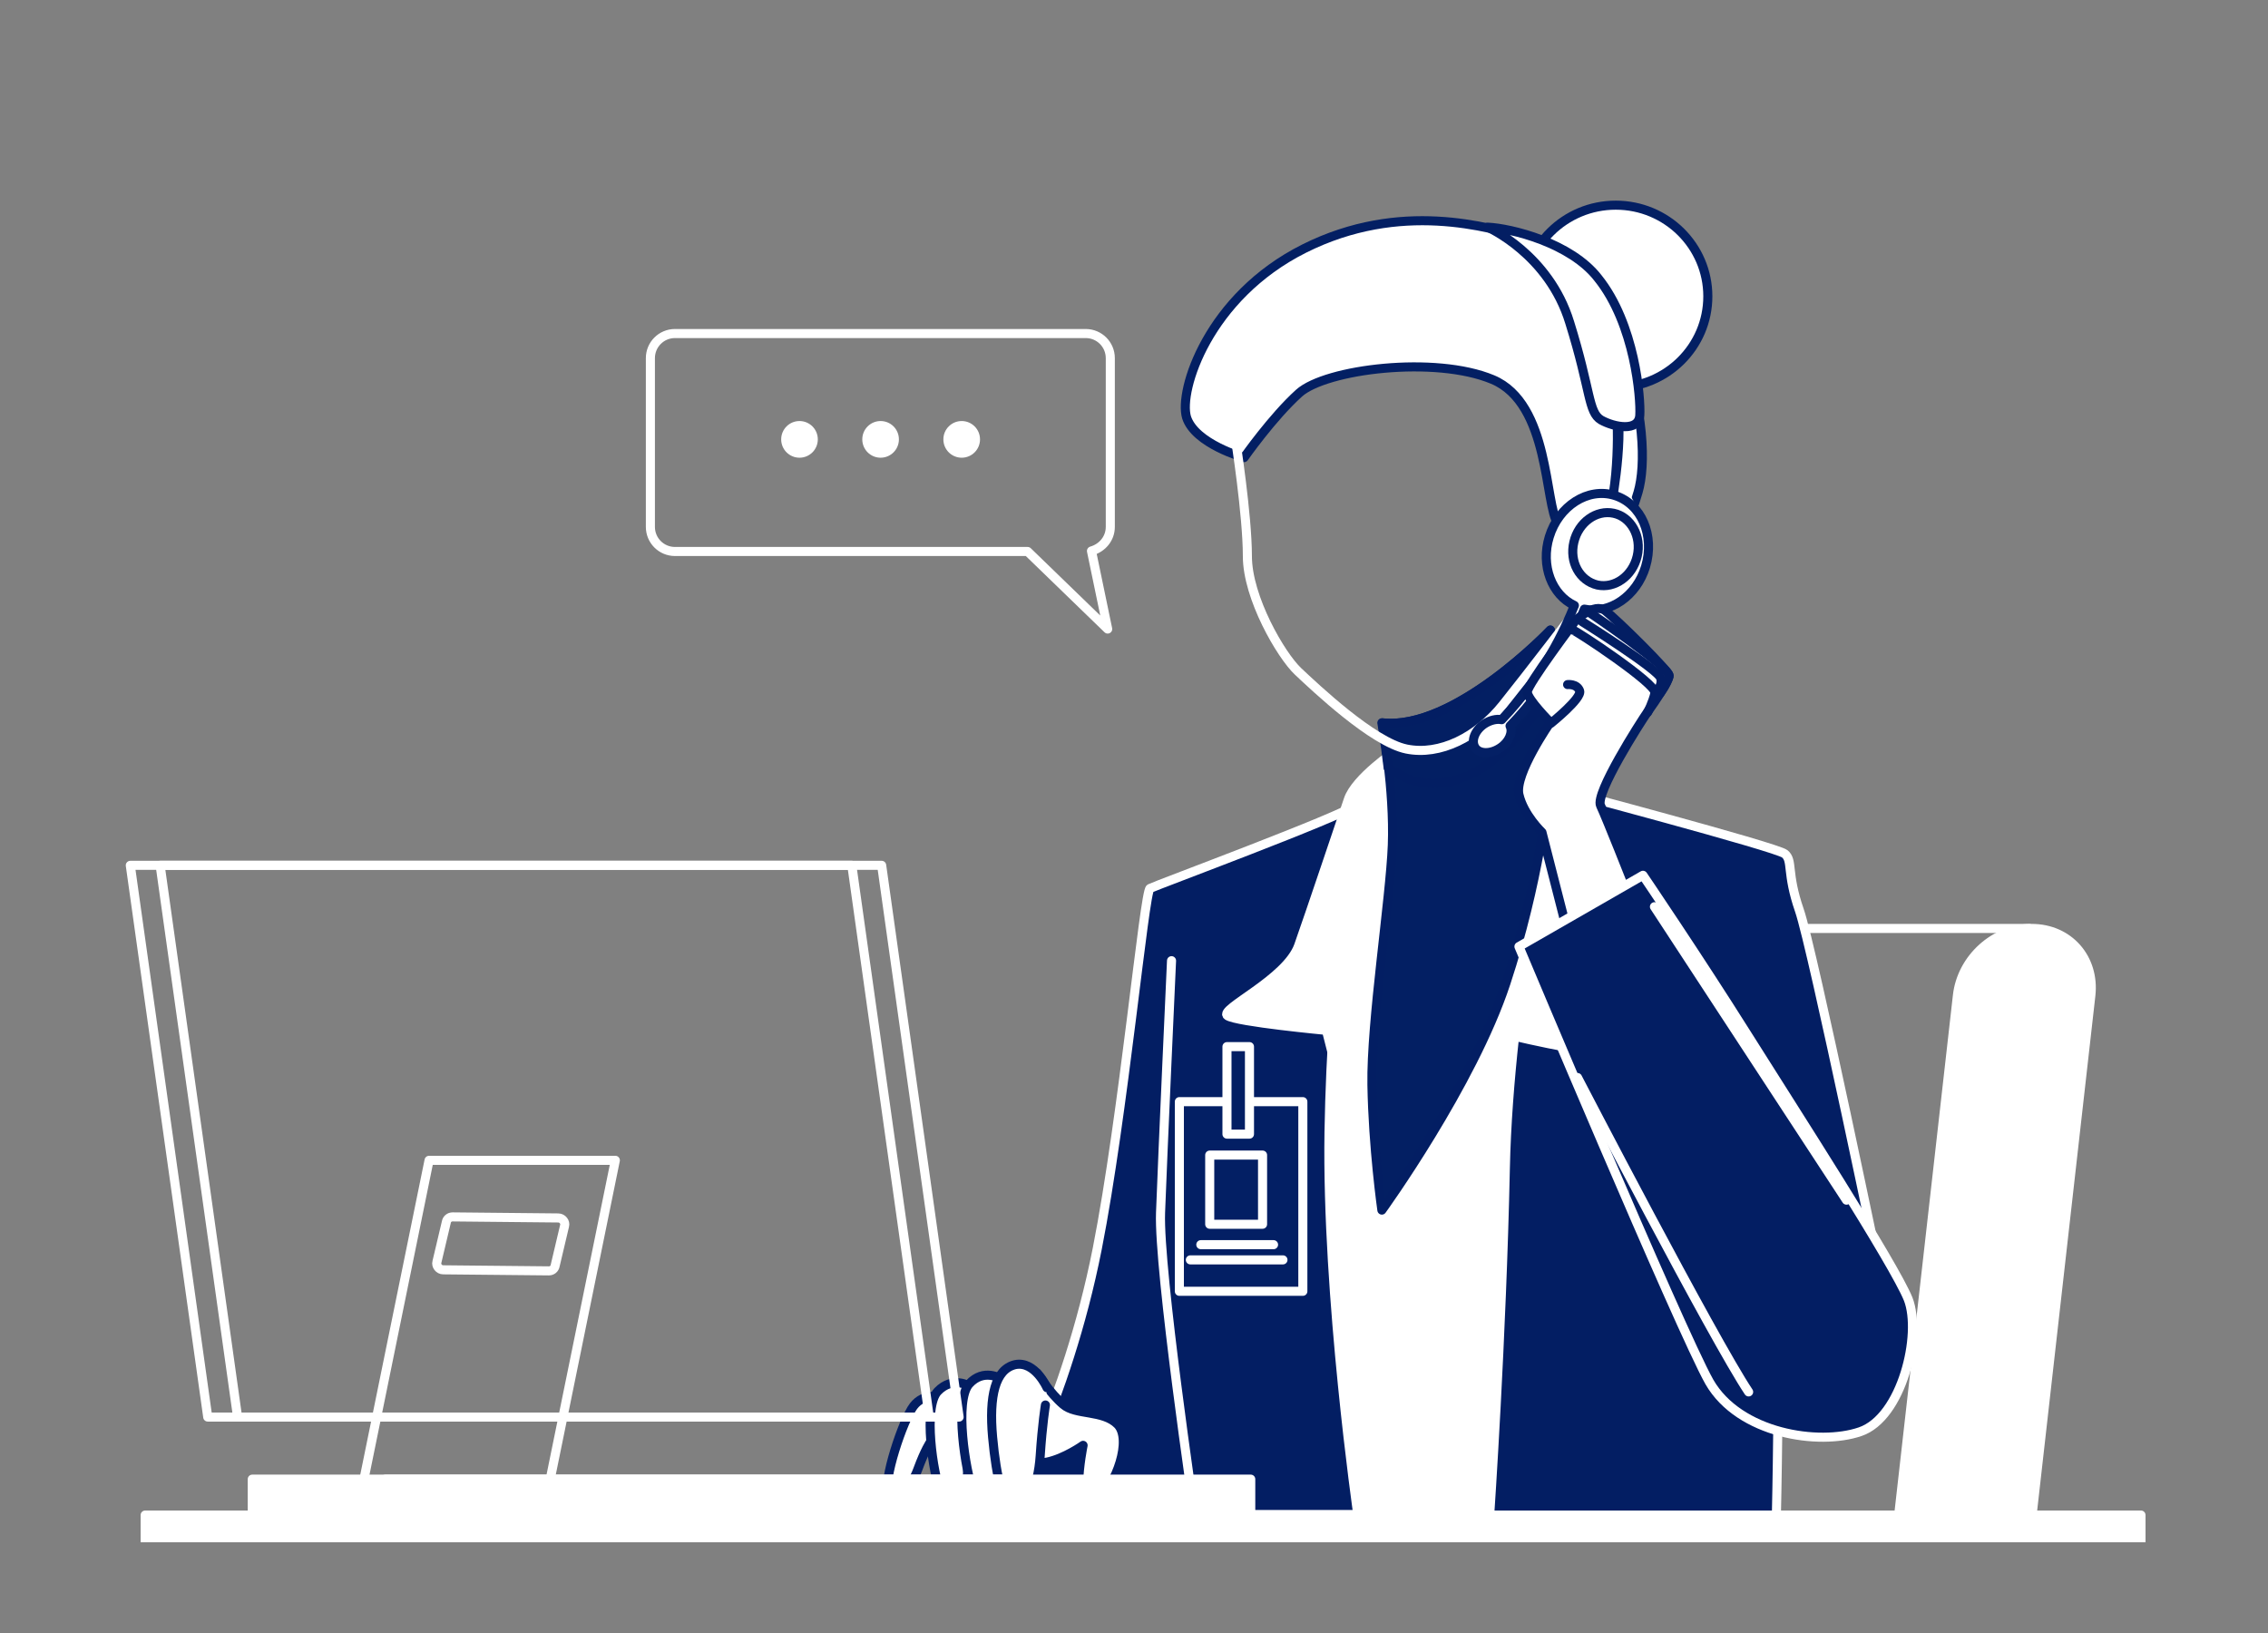 <svg xmlns="http://www.w3.org/2000/svg" width="250" height="180" viewBox="0 0 250 180" fill="none"><rect x="0" y="0" width="250" height="180" fill="#808080" stroke="none"/><g clip-path="url(#clip0_3547_4795)"><path d="M223.666 102.338H171.931C167.029 102.338 162.588 106.323 162.069 111.232L155.725 167.368H216.284L223.666 102.338Z" stroke="white" stroke-miterlimit="10" stroke-linecap="round" stroke-linejoin="round"></path><path d="M223.955 102.338C219.86 102.338 216.227 105.63 215.765 109.731L209.248 167.368H223.955L230.473 109.731C230.934 105.63 228.05 102.338 223.955 102.338Z" fill="white" stroke="white" stroke-miterlimit="10" stroke-linecap="round" stroke-linejoin="round"></path><path d="M155.206 85.796C155.206 85.796 150.822 89.146 143.498 92.207C136.173 95.268 133.174 96.192 133.174 96.192L135.192 166.535H188.542C188.542 166.535 181.736 122.412 181.736 107.627C181.736 92.842 182.371 89.955 182.371 89.955L164.838 85.45L155.206 85.796Z" fill="white" stroke="white" stroke-miterlimit="10" stroke-linecap="round" stroke-linejoin="round"></path><path d="M149.438 88.742C149.438 88.742 146.785 106.703 146.497 124.779C146.209 142.856 149.669 166.939 149.669 166.939H131.732H110.623C110.623 166.939 117.544 154.869 120.947 137.658C123.831 123.047 126.138 98.213 126.772 97.924C127.291 97.636 147.997 89.954 149.438 88.742Z" fill="#031E63" stroke="white" stroke-miterlimit="10" stroke-linecap="round" stroke-linejoin="round"></path><path d="M131.675 166.939C131.675 166.939 127.695 139.968 127.926 133.673C128.156 127.321 129.137 105.894 129.137 105.894" stroke="white" stroke-miterlimit="10" stroke-linecap="round" stroke-linejoin="round"></path><path d="M171.355 86.894C171.355 86.894 166.337 109.879 165.933 128.764C165.53 147.65 164.203 167.055 164.203 167.055H195.809C195.809 167.055 196.213 149.787 195.809 143.896C195.405 137.947 195.405 139.218 195.405 139.218L207.633 142.394C207.633 142.394 199.789 104.508 198.347 100.35C196.905 96.192 197.655 94.864 196.732 94.113C195.809 93.362 171.355 86.894 171.355 86.894Z" fill="#031E63" stroke="white" stroke-miterlimit="10" stroke-linecap="round" stroke-linejoin="round"></path><path d="M114.314 151.346C114.314 151.346 115.755 153.598 117.197 154.811C118.582 156.024 121.581 155.388 123.196 157.005C124.81 158.68 123.023 163.647 121.004 165.38C117.543 168.383 119.389 159.315 119.389 159.315C119.389 159.315 117.37 160.759 115.409 161.164C113.448 161.568 108.431 160.066 106.7 160.009C105.028 159.951 102.663 159.604 101.74 157.756C100.818 155.85 106.412 153.598 108.892 152.732C111.372 151.808 114.314 151.346 114.314 151.346Z" fill="white" stroke="#031E63" stroke-miterlimit="10" stroke-linecap="round" stroke-linejoin="round"></path><path d="M103.644 154.002C103.644 154.002 101.856 153.483 100.702 154.984C99.549 156.486 97.242 163.358 97.934 164.687C98.626 166.015 100.356 164.167 101.164 161.972C101.971 159.778 102.548 158.969 102.548 158.969C102.548 158.969 103.471 159.431 104.105 158.218C104.739 157.006 105.374 155.215 103.644 154.002Z" fill="white" stroke="#031E63" stroke-miterlimit="10" stroke-linecap="round" stroke-linejoin="round"></path><path d="M106.874 152.79C106.874 152.79 105.028 151.635 103.356 153.367C101.741 155.1 102.837 162.377 103.702 164.629C104.567 166.881 106.182 166.593 106.412 165.206C106.643 163.82 106.932 157.006 107.047 155.389C107.162 153.771 106.874 152.79 106.874 152.79Z" fill="white" stroke="#031E63" stroke-miterlimit="10" stroke-linecap="round" stroke-linejoin="round"></path><path d="M110.333 151.981C110.333 151.981 108.43 150.768 106.815 152.559C105.2 154.407 106.411 162.088 107.276 164.456C108.141 166.824 109.814 166.535 109.987 165.091C110.218 163.59 110.448 156.37 110.506 154.696C110.621 153.021 110.333 151.981 110.333 151.981Z" fill="white" stroke="#031E63" stroke-miterlimit="10" stroke-linecap="round" stroke-linejoin="round"></path><path d="M115.41 152.963C115.41 152.963 114.084 149.96 111.892 150.422C109.7 150.942 109.008 153.887 109.412 158.392C109.816 162.896 110.681 166.477 111.892 166.593C113.103 166.766 114.43 163.994 114.66 160.471C114.891 156.948 115.237 154.869 115.237 154.869" fill="white"></path><path d="M115.41 152.963C115.41 152.963 114.084 149.96 111.892 150.422C109.7 150.942 109.008 153.887 109.412 158.392C109.816 162.896 110.681 166.477 111.892 166.593C113.103 166.766 114.43 163.994 114.66 160.471C114.891 156.948 115.237 154.869 115.237 154.869" stroke="#031E63" stroke-miterlimit="10" stroke-linecap="round" stroke-linejoin="round"></path><path d="M143.611 121.43H130V142.336H143.611V121.43Z" fill="#031F64" stroke="white" stroke-miterlimit="10" stroke-linecap="round" stroke-linejoin="round"></path><path d="M137.728 115.366H135.248V125.011H137.728V115.366Z" fill="#031F64" stroke="white" stroke-miterlimit="10" stroke-linecap="round" stroke-linejoin="round"></path><path d="M139.171 127.321H133.346V134.944H139.171V127.321Z" fill="#031F64" stroke="white" stroke-miterlimit="10" stroke-linecap="round" stroke-linejoin="round"></path><path d="M132.365 137.196H140.382" stroke="white" stroke-miterlimit="10" stroke-linecap="round" stroke-linejoin="round"></path><path d="M131.211 138.871H141.419" stroke="white" stroke-miterlimit="10" stroke-linecap="round" stroke-linejoin="round"></path><path d="M153.822 82.793C153.822 82.793 149.439 85.738 148.632 88.106C147.824 90.474 144.479 100.465 143.152 104.219C141.826 107.973 134.27 111.265 135.309 111.958C136.347 112.651 146.209 113.575 146.209 113.575C146.209 113.575 148.458 122.354 148.978 124.606C149.497 126.858 152.553 133.673 152.553 133.673C152.553 133.673 161.608 122.758 163.05 119.813C164.492 116.867 166.395 114.095 166.395 114.095C166.395 114.095 170.26 115.019 172.74 115.423C175.162 115.828 181.91 116.463 181.622 115.308C181.333 114.211 177.931 109.302 176.604 104.508C175.277 99.715 176.085 89.204 174.47 85.103C172.855 81.003 169.279 80.425 168.068 80.079C166.742 79.848 155.61 81.06 153.822 82.793Z" fill="white" stroke="white" stroke-miterlimit="10" stroke-linecap="round" stroke-linejoin="round"></path><path d="M152.381 79.674C152.381 79.674 153.707 87.124 153.476 93.131C153.246 99.137 151.112 112.651 151.227 119.582C151.343 126.512 152.323 133.385 152.323 133.385C152.323 133.385 162.301 119.582 165.992 108.378C169.683 97.174 170.664 87.529 170.664 86.836C170.664 86.143 170.894 69.452 170.894 69.452C170.894 69.452 160.34 80.598 152.381 79.674Z" fill="#031F63" stroke="#031E63" stroke-miterlimit="10" stroke-linecap="round" stroke-linejoin="round"></path><path d="M170.838 76.498C170.896 72.744 170.896 69.452 170.896 69.452C170.896 69.452 160.283 80.598 152.324 79.674C152.324 79.674 152.67 81.754 153.016 84.641C154.228 85.45 155.439 86.027 156.419 86.201C160.11 86.951 164.205 84.872 167.031 81.349C168.127 80.021 169.511 78.231 170.838 76.498Z" fill="#031F63" stroke="#031E63" stroke-miterlimit="10" stroke-linecap="round" stroke-linejoin="round"></path><path d="M178.102 42.713C183.708 42.713 188.253 38.214 188.253 32.664C188.253 27.114 183.708 22.615 178.102 22.615C172.496 22.615 167.951 27.114 167.951 32.664C167.951 38.214 172.496 42.713 178.102 42.713Z" fill="white" stroke="#031F63" stroke-miterlimit="10" stroke-linecap="round" stroke-linejoin="round"></path><path d="M137.134 50.44C137.134 50.44 131.712 48.938 130.79 45.993C129.925 43.048 133.154 32.71 143.767 27.396C154.379 22.083 164.068 25.029 168.336 26.241C172.604 27.396 175.719 29.649 178.487 37.446C181.313 45.242 181.428 51.306 180.563 54.252C179.698 57.197 178.66 59.392 178.66 59.392C178.66 59.392 173.239 59.969 171.739 57.775C170.24 55.58 170.874 44.491 164.53 41.835C158.185 39.178 146.131 40.68 143.19 43.336C140.248 45.993 137.134 50.44 137.134 50.44Z" fill="white" stroke="#031F63" stroke-miterlimit="10" stroke-linecap="round" stroke-linejoin="round"></path><path d="M136.172 48.315C136.172 48.315 137.498 56.747 137.498 61.309C137.498 65.872 141.19 72.224 143.093 74.015C144.996 75.805 151.34 81.811 155.032 82.562C158.723 83.313 162.818 81.234 165.644 77.711C168.47 74.188 173.891 67.084 173.891 67.084C173.891 67.084 177.986 67.662 179.486 63.388C180.985 59.114 180.236 54.263 177.698 53.628C175.218 53.05 173.43 55.996 173.43 55.996C173.43 55.996 171.354 48.026 168.701 44.041C166.048 40.056 164.894 38.266 164.894 38.266L169.796 32.144C170.027 31.855 169.97 31.451 169.681 31.22C169.393 31.047 169.047 31.104 168.816 31.335L164.029 37.515C164.029 37.515 154.628 35.898 146.38 39.998C138.075 44.157 136.172 48.315 136.172 48.315Z" stroke="white" stroke-miterlimit="10" stroke-linecap="round" stroke-linejoin="round"></path><path d="M177.178 44.445C177.178 44.445 177.698 51.087 176.486 56.111L178.447 56.746C178.447 56.746 180.005 49.065 179.255 44.792L177.178 44.445Z" fill="#042064" stroke="white" stroke-miterlimit="10" stroke-linecap="round" stroke-linejoin="round"></path><path d="M163.971 25.04C163.971 25.04 170.719 27.986 173.026 35.551C175.39 43.117 175.044 45.427 176.486 46.293C177.928 47.102 180.639 47.622 180.754 45.774C180.87 43.925 180.235 35.725 176.14 30.642C173.141 26.773 166.566 25.156 163.971 25.04Z" fill="white" stroke="#031E63" stroke-miterlimit="10" stroke-linecap="round" stroke-linejoin="round"></path><path d="M177.986 54.61C175.045 53.686 171.815 55.765 170.777 59.172C169.796 62.349 171.065 65.583 173.545 66.738C172.565 69.221 170.143 74.534 165.528 79.328C164.952 79.213 164.26 79.386 163.625 79.79C162.587 80.483 162.126 81.638 162.587 82.389C163.048 83.14 164.317 83.14 165.355 82.447C166.336 81.811 166.797 80.714 166.451 80.021C171.238 75.054 173.661 69.683 174.641 67.142C177.467 67.72 180.409 65.698 181.389 62.464C182.427 58.999 180.928 55.534 177.986 54.61Z" fill="white" stroke="#042065" stroke-miterlimit="10" stroke-linecap="round" stroke-linejoin="round"></path><path d="M180.466 61.309C179.947 63.504 177.986 64.89 176.083 64.486C174.122 64.023 172.968 61.944 173.488 59.75C174.007 57.555 175.968 56.169 177.871 56.573C179.774 56.978 180.985 59.114 180.466 61.309Z" fill="white" stroke="#031E63" stroke-miterlimit="10" stroke-linecap="round" stroke-linejoin="round"></path><path d="M179.889 97.289C179.889 97.289 177.063 90.128 176.429 88.799C175.794 87.471 180.812 79.617 181.62 78.462C182.427 77.364 183.984 74.996 183.984 74.477C183.984 73.957 178.159 68.239 176.948 67.315C175.737 66.391 173.66 68.413 173.66 68.413C173.66 68.413 168.354 75.459 168.354 76.267C168.354 77.076 170.892 79.617 170.892 79.617C170.892 79.617 166.912 85.334 167.431 87.587C167.951 89.839 169.969 91.745 169.969 91.745L172.795 102.776L179.889 97.289Z" fill="white" stroke="#031E63" stroke-miterlimit="10" stroke-linecap="round" stroke-linejoin="round"></path><path d="M170.949 79.732C170.949 79.732 174.41 76.96 174.121 76.152C173.833 75.343 172.795 75.459 172.795 75.459" stroke="#031E63" stroke-miterlimit="10" stroke-linecap="round" stroke-linejoin="round"></path><path d="M173.371 69.452C173.659 69.452 182.657 75.401 182.426 76.382C182.195 77.422 181.619 78.519 181.619 78.519" stroke="#031E63" stroke-miterlimit="10" stroke-linecap="round" stroke-linejoin="round"></path><path d="M174.41 68.528C174.41 68.528 182.888 73.841 183.061 74.765C183.292 75.689 182.427 76.382 182.427 76.382" stroke="#031E63" stroke-miterlimit="10" stroke-linecap="round" stroke-linejoin="round"></path><path d="M175.332 67.604C175.332 67.604 184.214 73.61 183.983 74.534C183.753 75.458 182.887 76.556 182.887 76.556" stroke="#031E63" stroke-miterlimit="10" stroke-linecap="round" stroke-linejoin="round"></path><path d="M181.101 96.481L167.432 104.335C167.432 104.335 185.196 146.61 188.425 152.328C191.713 158.045 200.48 159.373 205.036 157.814C209.65 156.255 211.842 147.072 210.342 143.203C208.785 139.333 197.826 122.354 192.52 113.922C187.214 105.49 181.101 96.481 181.101 96.481Z" fill="#031E63" stroke="white" stroke-miterlimit="10" stroke-linecap="round" stroke-linejoin="round"></path><path d="M173.891 118.773C173.891 118.773 188.886 147.65 192.75 153.425" stroke="white" stroke-miterlimit="10" stroke-linecap="round" stroke-linejoin="round"></path><path d="M182.369 99.946L203.536 132.287" stroke="white" stroke-miterlimit="10" stroke-linecap="round" stroke-linejoin="round"></path><path d="M122.388 58.075V39.478C122.388 37.977 121.177 36.764 119.677 36.764H74.402C72.903 36.764 71.691 37.977 71.691 39.478V58.075C71.691 59.577 72.903 60.789 74.402 60.789H113.275L122.1 69.337L120.312 60.732C121.523 60.385 122.388 59.346 122.388 58.075Z" stroke="white" stroke-miterlimit="10" stroke-linecap="round" stroke-linejoin="round"></path><path d="M88.128 50.452C89.243 50.452 90.147 49.547 90.147 48.43C90.147 47.314 89.243 46.409 88.128 46.409C87.013 46.409 86.109 47.314 86.109 48.43C86.109 49.547 87.013 50.452 88.128 50.452Z" fill="white"></path><path d="M97.067 50.452C98.182 50.452 99.086 49.547 99.086 48.43C99.086 47.314 98.182 46.409 97.067 46.409C95.953 46.409 95.049 47.314 95.049 48.43C95.049 49.547 95.953 50.452 97.067 50.452Z" fill="white"></path><path d="M106.007 50.452C107.122 50.452 108.026 49.547 108.026 48.43C108.026 47.314 107.122 46.409 106.007 46.409C104.892 46.409 103.988 47.314 103.988 48.43C103.988 49.547 104.892 50.452 106.007 50.452Z" fill="white"></path><path d="M42.474 166.912H137.869V163.042H42.474V166.912Z" fill="white" stroke="white" stroke-miterlimit="10" stroke-linecap="round" stroke-linejoin="round"></path><path d="M27.807 166.912H110.975V163.042H27.807V166.912Z" fill="white" stroke="white" stroke-miterlimit="10" stroke-linecap="round" stroke-linejoin="round"></path><path d="M26.188 156.197H105.722L97.186 95.383H17.652L26.188 156.197Z" stroke="white" stroke-miterlimit="10" stroke-linecap="round" stroke-linejoin="round"></path><path d="M22.899 156.197H102.433L93.897 95.383H14.363L22.899 156.197Z" stroke="white" stroke-miterlimit="10" stroke-linecap="round" stroke-linejoin="round"></path><path d="M47.295 127.898L39.336 166.881H59.868L67.828 127.898H47.295ZM61.195 139.506C61.137 139.853 60.849 140.084 60.503 140.084L48.852 139.968C48.391 139.968 48.045 139.506 48.16 139.102L49.198 134.713C49.256 134.366 49.544 134.135 49.891 134.135L61.541 134.251C62.002 134.251 62.348 134.713 62.233 135.117L61.195 139.506Z" stroke="white" stroke-miterlimit="10" stroke-linecap="round" stroke-linejoin="round"></path><path d="M16 170L236 170V167L16 167V170Z" fill="white" stroke="white" stroke-miterlimit="10" stroke-linecap="round" stroke-linejoin="round"></path></g><defs><clipPath id="clip0_3547_4795"><rect width="225" height="160" fill="white" transform="translate(12.5 10)"></rect></clipPath></defs></svg>